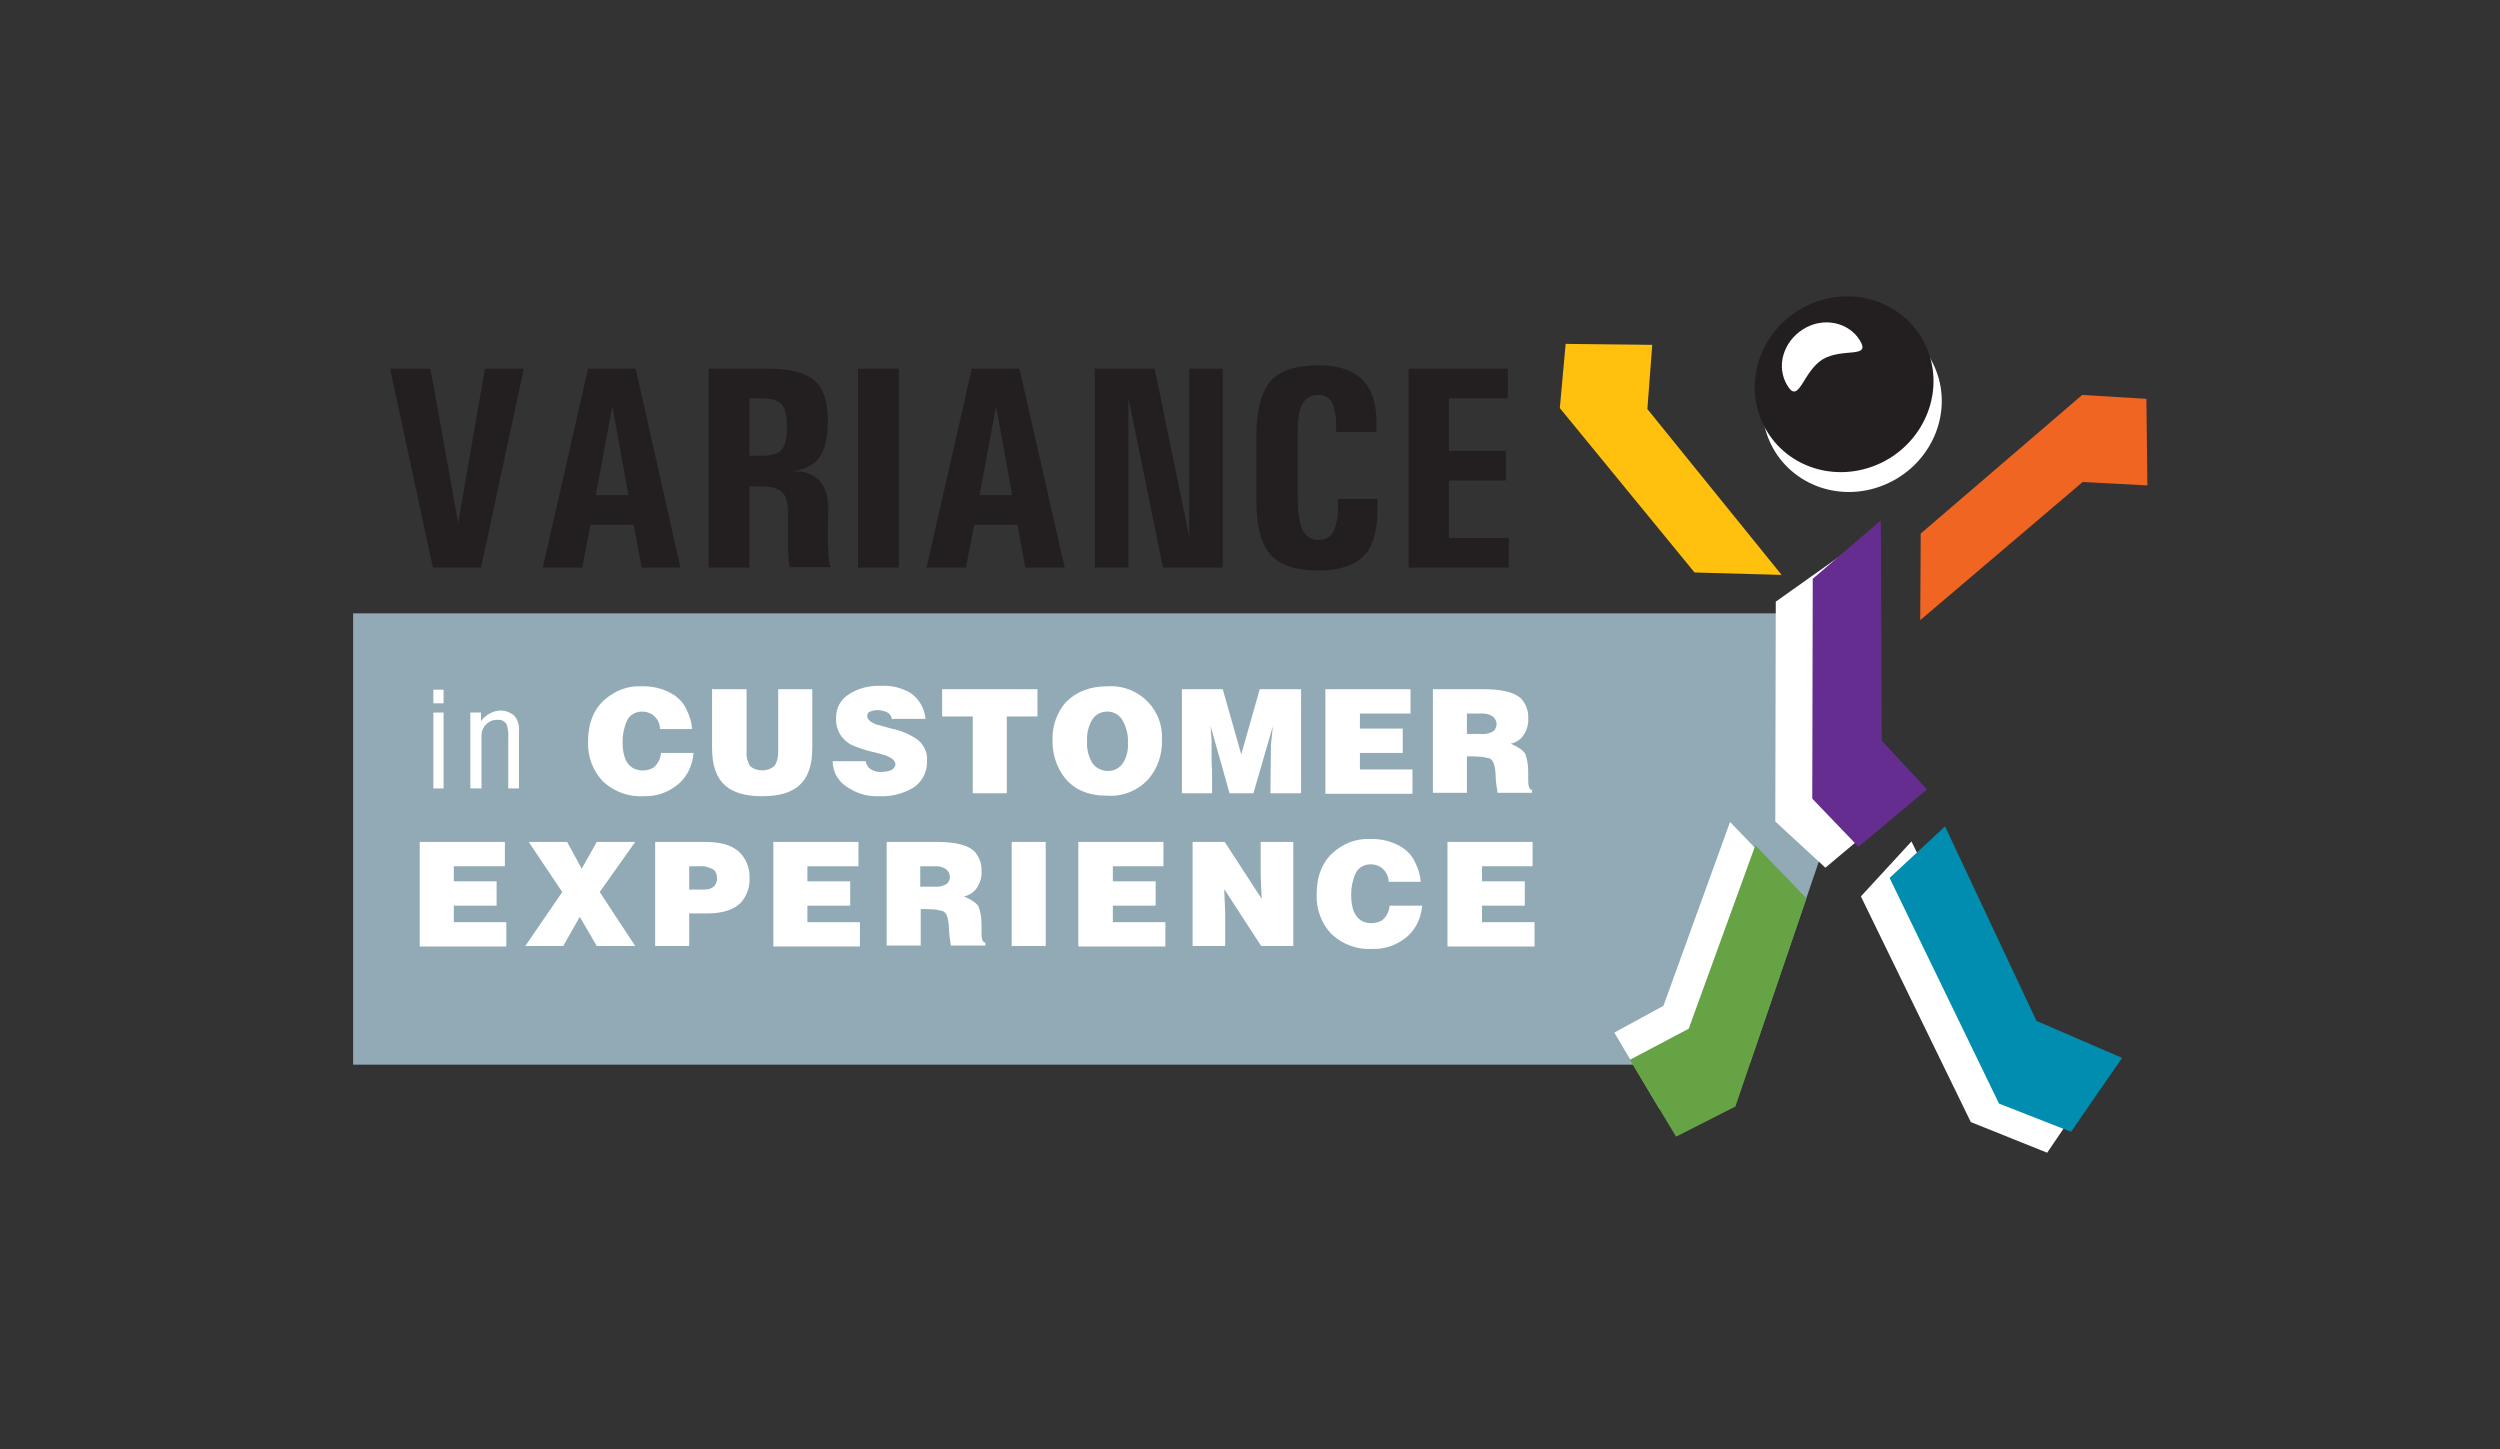 <?xml version="1.0" encoding="utf-8"?>
<!-- Generator: Adobe Illustrator 19.2.1, SVG Export Plug-In . SVG Version: 6.00 Build 0)  -->
<svg version="1.1" id="Layer_1" xmlns="http://www.w3.org/2000/svg" xmlns:xlink="http://www.w3.org/1999/xlink" x="0px" y="0px"
	 viewBox="0 0 514 298" style="enable-background:new 0 0 514 298;" xml:space="preserve">
<rect x="0" y="0" width="514" height="298" fill="#333333" stroke="none"/>
<style type="text/css">
	.st0{fill:#92AAB5;}
	.st1{fill:#231F20;}
	.st2{fill:#FFFFFF;}
	.st3{fill:#008DAF;}
	.st4{fill:#65A345;}
	.st5{fill:#652D90;}
	.st6{fill:#F16522;}
	.st7{fill:#FFC10E;}
</style>
<polygon class="st0" points="374,177 359.7,218.9 72.6,218.9 72.6,126.1 375.3,126.1 "/>
<path class="st1" d="M80.2,75.8h8.3l5.7,31.7l0,0l5.5-31.7h8l-8.8,40.9h-9.9L80.2,75.8z"/>
<path class="st1" d="M120.9,75.8h9.8l9.2,40.9h-8l-1.6-8.8h-8.9l-1.7,8.8h-8.1L120.9,75.8z M122.5,101.8h6.7l-3.3-18.3l0,0
	L122.5,101.8z"/>
<path class="st1" d="M145.7,75.8H158c4.4,0,7.5,0.8,9.4,2.4c1.9,1.6,2.8,4.4,2.8,8.2c0,4.3-0.9,7.3-2.8,8.8
	c-1.3,0.9-2.8,1.5-4.4,1.7h0.5c2-0.1,3.9,0.7,5.2,2.2c1.2,1.5,1.7,3.6,1.6,6.4c-0.1,1.6-0.1,3.3-0.1,5s0.1,3.1,0.2,4
	c0,0.7,0.2,1.4,0.4,2.1h-8.4c-0.2-0.7-0.3-1.3-0.3-2c-0.1-0.9-0.1-2.3-0.1-4.1v-5c0-2-0.3-3.5-1.2-4.3s-2.2-1.2-4.3-1.2h-2.4v16.7
	h-8.4L145.7,75.8L145.7,75.8z M154.1,93.7h2.3c2.2,0,3.6-0.4,4.3-1.2s1.1-2.4,1.1-4.8c0-2.2-0.4-3.8-1.1-4.6s-2.2-1.2-4.3-1.2h-2.3
	L154.1,93.7L154.1,93.7z"/>
<path class="st1" d="M176.4,75.8h8.4v40.9h-8.4V75.8z"/>
<path class="st1" d="M199.8,75.8h9.8l9.3,40.9h-8.1l-1.6-8.8h-8.9l-1.7,8.8h-8.1L199.8,75.8z M201.4,101.8h6.7l-3.3-18.3l0,0
	L201.4,101.8z"/>
<path class="st1" d="M232,116.7h-6.9V75.8h12.3l7.1,34.5V75.8h6.9v40.9h-12.3L232,81.8V116.7z"/>
<path class="st1" d="M283.2,102.8v1.2c0.1,4.8-0.8,8.2-2.7,10.2s-5,3.1-9.4,3.1c-4.7,0-8-1.1-9.9-3.3c-2-2.2-2.9-6-2.9-11.4V89.9
	c0-5.4,1-9.3,2.9-11.5c1.9-2.2,5.2-3.3,9.9-3.3c4.1,0,7.1,1,9.1,3.1c1.9,1.9,2.8,4.8,2.8,8.6v2h-8.3v-1.2c0.1-1.6-0.2-3.3-0.8-4.8
	c-0.5-1-1.6-1.6-2.7-1.6c-1.4-0.1-2.7,0.6-3.4,1.8c-0.7,1.2-1,3.2-1,5.9v12.6c0,3.6,0.3,6,1,7.4c0.6,1.4,2,2.2,3.5,2.1
	c1.2,0,2.4-0.7,2.9-1.8c0.7-1.7,1-3.5,0.9-5.4v-1.2H283.2L283.2,102.8z"/>
<path class="st1" d="M289.6,116.7V75.8H310v6.1h-12.1v10.8h11.7v6.1h-11.7v11.8h12.3v6.1H289.6z"/>
<path class="st2" d="M135.7,149.9c0-1.2-0.6-2.3-1.6-3c-0.6-0.4-1.4-0.6-2.1-0.6c-1.3,0-2.6,0.7-3.1,1.9c-0.6,1.3-0.9,2.8-0.9,4.3
	c0,3.9,1.4,5.9,4.2,5.9c0.8,0,1.5-0.2,2.2-0.6c0.9-0.8,1.4-1.8,1.5-3h6.7c-0.2,2.4-1.2,4.7-3,6.3c-2,1.7-4.5,2.7-7.2,2.6
	c-3.1,0.2-6.1-0.9-8.4-3c-2.1-2.2-3.2-5.1-3.1-8.2c0-3.8,1.2-6.8,3.6-8.8c2-1.7,4.5-2.7,7.2-2.6c2.2-0.1,4.5,0.4,6.4,1.5
	c1.4,0.8,2.5,2,3.1,3.4c0.6,1.2,1,2.5,1.1,3.9L135.7,149.9L135.7,149.9z"/>
<path class="st2" d="M146.5,141.7h7v12.9c-0.1,1,0.2,2,0.7,2.9c1.4,1.2,3.6,1.2,5,0c0.6-0.8,0.8-1.9,0.8-2.9v-12.9h7v12.2
	c0,3.5-0.9,6-2.7,7.6c-1.7,1.5-4.2,2.2-7.6,2.2s-5.9-0.7-7.6-2.2c-1.8-1.6-2.7-4.1-2.7-7.7v-12.2H146.5z"/>
<path class="st2" d="M183.4,147.9c-0.1-0.6-0.4-1.1-0.9-1.4c-0.6-0.3-1.3-0.5-2-0.5c-0.5,0-1.1,0.1-1.6,0.3
	c-0.4,0.1-0.6,0.5-0.6,0.9c0,0.7,0.6,1.2,1.7,1.7c0.4,0.1,1.5,0.4,3.3,0.9c2,0.4,3.8,1.2,5.4,2.3c1.3,1.1,2,2.6,1.9,4.3
	c0.1,2.3-1.1,4.6-3.1,5.7c-2.1,1.2-4.4,1.7-6.8,1.6c-2.4,0.1-4.7-0.6-6.7-2c-1.8-1.2-2.8-3.1-2.8-5.2h6.8c0.1,0.8,0.6,1.5,1.3,1.8
	c0.6,0.3,1.3,0.5,2,0.4c0.6,0,1.2-0.1,1.8-0.3c0.5-0.2,0.9-0.6,1-1.2c0-0.7-0.6-1.3-1.8-1.8c-0.5-0.2-1.3-0.4-2.4-0.7
	c-1.4-0.3-2.7-0.7-4-1.2c-1.2-0.4-2.2-1.2-2.9-2.1c-0.8-1.1-1.2-2.5-1.1-3.9c0-1.9,0.9-3.6,2.4-4.6c2-1.4,4.5-2,6.9-1.9
	c2.1-0.1,4.1,0.4,5.9,1.4c1.8,1.2,3,3.2,3.2,5.4h-6.7L183.4,147.9z"/>
<path class="st2" d="M193.7,141.7h19.6v5.6h-6.3v15.8h-7v-15.8h-6.3L193.7,141.7L193.7,141.7z"/>
<path class="st2" d="M227.7,141.1c5.8-0.4,10.9,4,11.2,9.9c0,0.4,0,0.7,0,1.1c0.1,3-0.9,5.9-2.8,8.1c-2.1,2.3-5.2,3.6-8.4,3.4
	c-3.9,0-6.8-1.2-8.8-3.7c-1.7-2.2-2.6-5-2.5-7.8c-0.1-2.8,0.9-5.6,2.7-7.7C221.3,142.2,224.1,141.1,227.7,141.1z M227.7,146.3
	c-1.2,0-2.4,0.5-3.1,1.6c-0.8,1.3-1.2,2.9-1.1,4.5c-0.1,1.6,0.3,3.2,1.1,4.5c0.7,1,1.9,1.6,3.1,1.6c1.3,0.1,2.6-0.6,3.3-1.8
	c0.7-1.2,1-2.6,0.9-4c0.1-1.5-0.3-3.1-1-4.4C230.3,147.1,229.1,146.3,227.7,146.3L227.7,146.3z"/>
<path class="st2" d="M251.4,141.7l3.8,13.4l3.8-13.4h8.5v21.4h-6.3l0.1-9.9l0.4-3.9l-4,13.8h-4.9l-3.9-13.8l0.2,3c0,1,0,2,0,3
	c0,1,0,2,0.1,3v4.8H243v-21.4H251.4L251.4,141.7z"/>
<path class="st2" d="M272.5,141.7H290v5h-10.4v3.1h8.8v5h-8.8v3.4h10.8v5h-17.9V141.7z"/>
<path class="st2" d="M294.6,141.7H305c3.7,0,6.2,0.6,7.6,1.8c1.1,1.1,1.7,2.7,1.6,4.2c0.1,1.2-0.3,2.5-1,3.5
	c-0.6,0.9-1.6,1.5-2.6,1.7c1.6,0.7,2.6,1.4,3,2.1c0.4,1.1,0.6,2.3,0.6,3.6v1.7c0,0.5,0,1.1,0.2,1.6c0.1,0.3,0.3,0.5,0.6,0.5v0.6
	h-7.1c-0.2-1.2-0.4-2.5-0.4-3.7c-0.1-2-0.5-3.1-1.3-3.4c-0.5-0.1-1-0.2-1.5-0.3c-0.5,0-1.2-0.1-2.1-0.1h-1v7.5h-7L294.6,141.7
	L294.6,141.7z M301.6,146.7v4.2h2.9c0.9,0.1,1.8-0.1,2.6-0.6c0.4-0.4,0.6-0.9,0.6-1.4c0-0.6-0.3-1.2-0.8-1.6c-0.6-0.4-1.3-0.6-2-0.6
	L301.6,146.7L301.6,146.7z"/>
<path class="st2" d="M86.3,173.1h17.5v5H93.3v3.1h8.8v5h-8.8v3.4h10.8v5H86.3V173.1z"/>
<path class="st2" d="M108.7,173.1h7.9l3,5.5l3.1-5.5h7.9l-7.3,10.3l7.3,11.1h-7.9l-3.5-6l-3.4,6H108l7.6-11.1L108.7,173.1z"/>
<path class="st2" d="M134.7,173.1h10.2c3.1,0,5.4,0.6,6.9,1.9c1.6,1.4,2.4,3.5,2.3,5.6c0.1,1.8-0.6,3.7-1.8,5
	c-1.5,1.5-3.8,2.2-7,2.2h-3.6v6.7h-7L134.7,173.1L134.7,173.1z M141.7,178.1v4.8h3c0.7,0,1.3-0.1,1.9-0.5c0.6-0.5,0.9-1.2,0.8-2
	c0-0.6-0.2-1.2-0.7-1.6c-0.9-0.5-1.9-0.8-2.9-0.7H141.7L141.7,178.1z"/>
<path class="st2" d="M159,173.1h17.5v5H166v3.1h8.8v5H166v3.4h10.8v5H159V173.1z"/>
<path class="st2" d="M182.2,173.1h10.4c3.7,0,6.2,0.6,7.6,1.8c1.1,1.1,1.7,2.7,1.6,4.2c0.1,1.2-0.3,2.5-1,3.5
	c-0.6,0.9-1.6,1.5-2.6,1.7c1.6,0.7,2.6,1.4,3,2.1c0.4,1.1,0.6,2.3,0.6,3.6v1.7c0,0.5,0,1.1,0.2,1.6c0.1,0.3,0.3,0.5,0.6,0.5v0.6
	h-7.1c-0.2-1.2-0.4-2.5-0.4-3.7c-0.1-2-0.5-3.1-1.3-3.4c-0.5-0.1-1-0.2-1.4-0.3c-0.5,0-1.2-0.1-2.1-0.1h-1v7.5h-7V173.1z
	 M189.2,178.1v4.2h2.9c0.9,0.1,1.8-0.1,2.6-0.6c0.4-0.4,0.6-0.9,0.6-1.4c0-0.6-0.3-1.2-0.8-1.6c-0.6-0.4-1.3-0.6-2-0.6L189.2,178.1
	L189.2,178.1z"/>
<path class="st2" d="M208,173.1h7v21.4h-7V173.1z"/>
<path class="st2" d="M221.7,173.1h17.5v5h-10.4v3.1h8.8v5h-8.8v3.4h10.8v5h-17.9V173.1z"/>
<path class="st2" d="M245.2,173.1h6.6l7.6,11.7l-0.2-4.8v-6.9h6.7v21.4h-6.6l-7.6-11.7l0.2,4.9v6.8h-6.7V173.1z"/>
<path class="st2" d="M285.5,181.3c0-1.2-0.6-2.3-1.6-3c-0.6-0.4-1.4-0.6-2.1-0.6c-1.3,0-2.6,0.7-3.1,1.9c-0.6,1.3-0.9,2.8-0.9,4.3
	c0,3.9,1.4,5.9,4.2,5.9c0.8,0,1.5-0.2,2.2-0.6c0.9-0.8,1.4-1.8,1.5-3h6.7c-0.2,2.4-1.2,4.7-3,6.3c-2,1.7-4.5,2.7-7.2,2.6
	c-3.1,0.2-6.1-0.9-8.4-3c-2.1-2.2-3.2-5.1-3.1-8.2c0-3.8,1.2-6.8,3.6-8.8c2-1.7,4.5-2.7,7.2-2.6c2.2-0.1,4.5,0.4,6.4,1.5
	c1.4,0.8,2.5,2,3.1,3.4c0.6,1.2,1,2.5,1.1,3.9L285.5,181.3L285.5,181.3z"/>
<path class="st2" d="M297.6,173.1h17.5v5h-10.4v3.1h8.8v5h-8.8v3.4h10.8v5h-17.9V173.1z"/>
<path class="st2" d="M89.1,144.6v-2.8h2.1v2.8H89.1z M89.1,162.1v-15.6h2.1v15.6L89.1,162.1L89.1,162.1z"/>
<path class="st2" d="M96.7,162.1v-15.6h2.2v1.8c0.2-0.3,0.4-0.6,0.7-0.8c0.8-0.8,1.9-1.3,3-1.4c1.1-0.1,2.2,0.3,3.1,1
	c0.8,0.9,1.1,2.1,1,3.3v11.7h-2.2v-10.6c0.1-0.8-0.1-1.7-0.3-2.5c-0.4-0.7-1.1-1.1-1.9-1c-1.7-0.1-3.2,1.3-3.3,3c0,0.1,0,0.3,0,0.4
	v10.7L96.7,162.1L96.7,162.1z"/>
<polygon class="st2" points="405.2,230.7 420.9,237 430.8,222.4 412.9,213.7 393,173 382.6,184.3 "/>
<polygon class="st3" points="411,226.9 425.8,232.7 436.3,217.5 418.7,209.9 399.9,169.9 388.5,180.5 "/>
<polygon class="st2" points="351.6,222.7 341.2,228 331.9,212.3 342,206.8 355.7,169 366.2,179.9 "/>
<polygon class="st4" points="356.8,227.5 344.6,233.7 335.1,217.9 347.2,211.5 360.9,173.8 371.4,184.7 "/>
<polygon class="st2" points="365,168.9 375.3,178.4 389,166.9 380,157.2 379.9,113.2 365.1,123.7 "/>
<polygon class="st5" points="372.6,164.2 382.1,174.1 396.2,162.3 386.9,152.3 386.7,107 372.7,119 "/>
<path class="st2" d="M388.3,99.3c-9.3,4.4-20.1,0.7-24.3-8.2s0-19.7,9.3-24.2s20.1-0.8,24.3,8.2S397.6,94.9,388.3,99.3z"/>
<path class="st1" d="M386.7,95.2c-9.3,4.4-20.1,0.8-24.3-8.2s0-19.8,9.2-24.2s20.1-0.8,24.3,8.2S395.9,90.8,386.7,95.2z"/>
<path class="st2" d="M374.7,73.9c-4.1,2.6-4.8,9.3-7.2,5.4s-0.9-9,3.2-11.6s9.4-1.5,11.7,2.3S378.9,71.4,374.7,73.9"/>
<polygon class="st6" points="428.1,81.2 441.3,82 441.5,99.8 428.2,99.1 394.8,127.5 394.9,109.7 "/>
<polygon class="st7" points="320.7,83.9 321.9,70.7 339.7,70.9 338.7,84.1 366.3,118.2 348.4,117.7 "/>
</svg>
